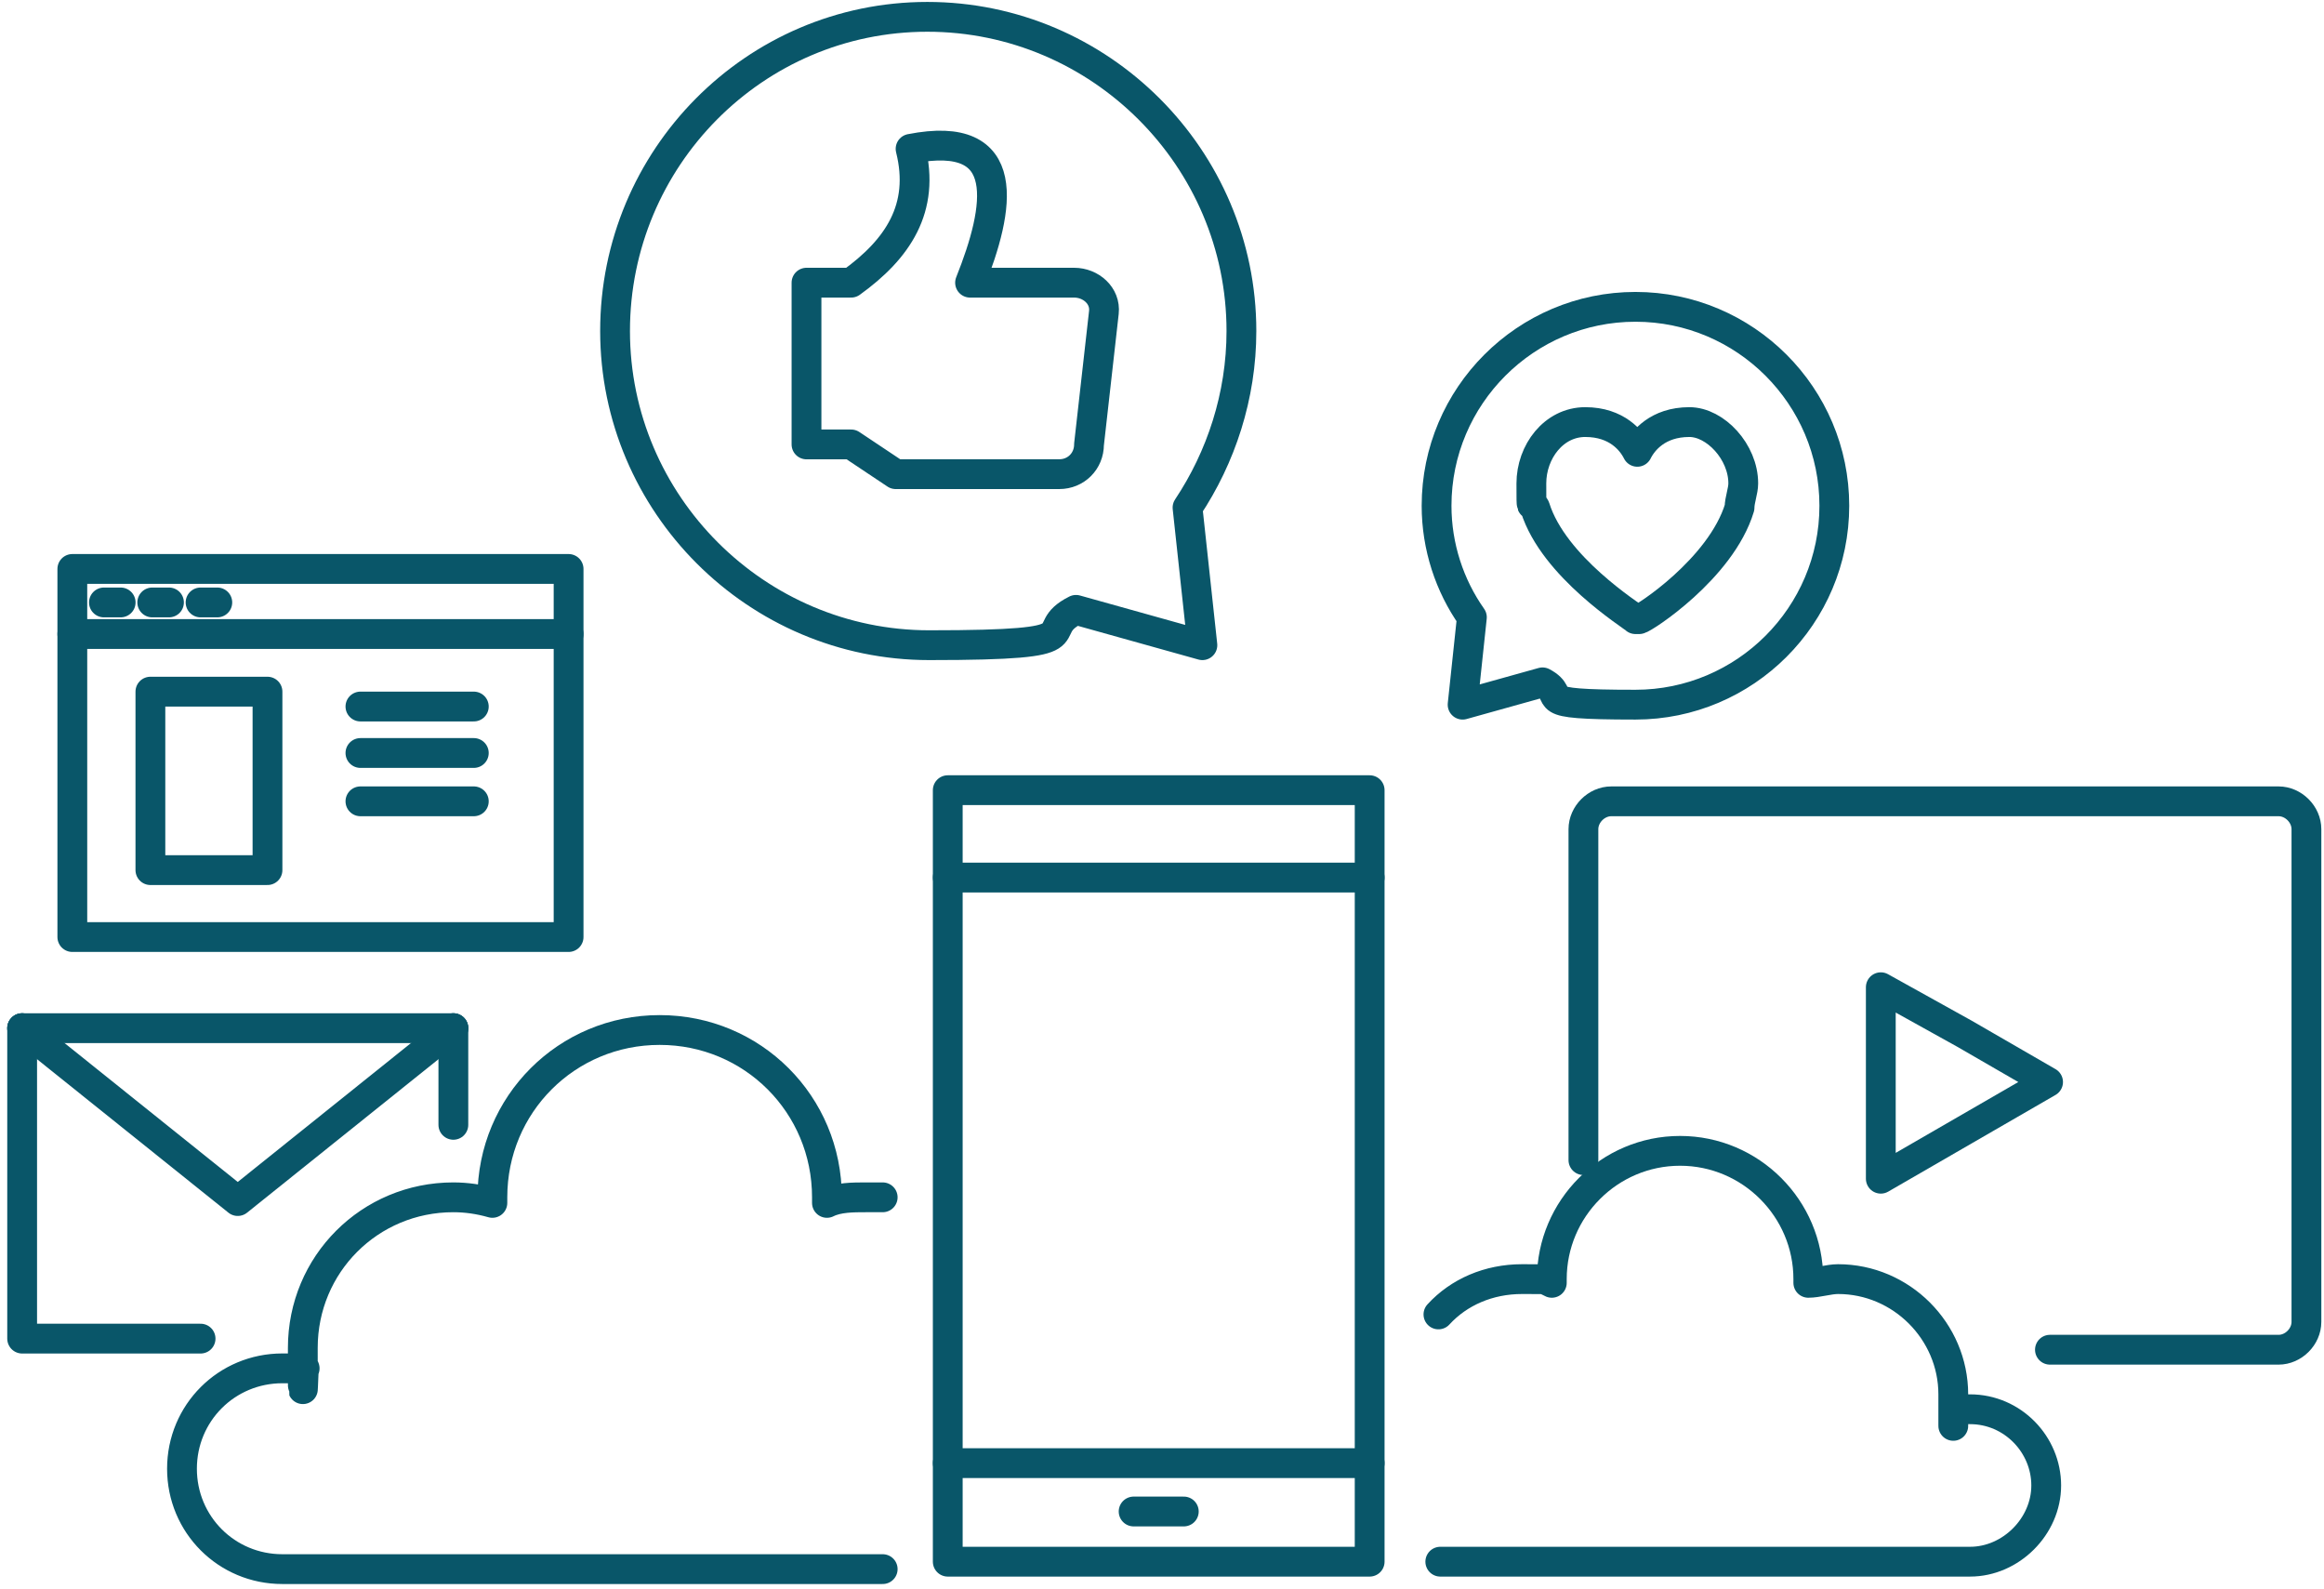 <svg width="234" height="160" viewBox="0 0 234 160" fill="none" xmlns="http://www.w3.org/2000/svg">
<path d="M20.196 134.757H2.23V103.504" stroke="#095669" stroke-width="3" stroke-linecap="round" stroke-linejoin="round"/>
<path d="M45.648 103.504V113.235" stroke="#095669" stroke-width="3" stroke-linecap="round" stroke-linejoin="round"/>
<path d="M2.23 103.504L23.939 120.908L45.648 103.504" stroke="#095669" stroke-width="3" stroke-linecap="round" stroke-linejoin="round"/>
<path d="M45.648 103.504H2.23" stroke="#095669" stroke-width="3" stroke-linecap="round" stroke-linejoin="round"/>
<path d="M206.218 108.927L197.796 113.793L189.375 118.659V108.927V99.383L197.796 104.061L206.218 108.927Z" stroke="#095669" stroke-width="3" stroke-linecap="round" stroke-linejoin="round"/>
<path d="M206.405 135.875H229.424C230.921 135.875 232.231 134.565 232.231 133.068V83.475C232.231 81.978 230.921 80.668 229.424 80.668H162.239C160.742 80.668 159.432 81.978 159.432 83.475V116.787" stroke="#095669" stroke-width="3" stroke-linecap="round" stroke-linejoin="round"/>
<path d="M164.859 45.484C164.297 44.362 162.8 42.49 159.619 42.49C156.437 42.49 154.191 45.484 154.191 48.666C154.191 51.847 154.191 50.35 154.566 51.099C156.437 57.087 164.297 61.953 164.671 62.328H165.046C165.42 62.328 173.28 57.275 175.152 51.099C175.152 50.35 175.526 49.415 175.526 48.666C175.526 45.484 172.719 42.49 170.099 42.49C166.917 42.49 165.42 44.362 164.859 45.484Z" stroke="#095669" stroke-width="3" stroke-linecap="round" stroke-linejoin="round"/>
<path d="M95.428 79.547H137.909V157.212H95.428V79.547Z" stroke="#095669" stroke-width="3" stroke-linecap="round" stroke-linejoin="round"/>
<path d="M114.143 152.16H119.195" stroke="#095669" stroke-width="3" stroke-linecap="round" stroke-linejoin="round"/>
<path d="M95.428 147.291H137.909" stroke="#095669" stroke-width="3" stroke-linecap="round" stroke-linejoin="round"/>
<path d="M95.428 88.342H137.909" stroke="#095669" stroke-width="3" stroke-linecap="round" stroke-linejoin="round"/>
<path d="M7.283 57.275H57.251V94.33H7.283V57.275Z" stroke="#095669" stroke-width="3" stroke-linecap="round" stroke-linejoin="round"/>
<path d="M10.465 60.647H12.149" stroke="#095669" stroke-width="3" stroke-linecap="round" stroke-linejoin="round"/>
<path d="M15.33 60.647H17.014" stroke="#095669" stroke-width="3" stroke-linecap="round" stroke-linejoin="round"/>
<path d="M20.195 60.647H21.88" stroke="#095669" stroke-width="3" stroke-linecap="round" stroke-linejoin="round"/>
<path d="M7.283 63.826H57.251" stroke="#095669" stroke-width="3" stroke-linecap="round" stroke-linejoin="round"/>
<path d="M97.674 28.457H108.154C109.838 28.457 111.335 29.767 111.148 31.452L109.651 44.739C109.651 46.423 108.341 47.733 106.657 47.733H90.188L85.697 44.739H81.205V28.457H85.697C90.375 25.089 93.182 20.972 91.685 14.983C102.165 12.925 100.668 20.972 97.674 28.457Z" stroke="#095669" stroke-width="3" stroke-linecap="round" stroke-linejoin="round"/>
<path d="M26.933 69.627H15.143V87.593H26.933V69.627Z" stroke="#095669" stroke-width="3" stroke-linecap="round" stroke-linejoin="round"/>
<path d="M36.291 71.125H47.707" stroke="#095669" stroke-width="3" stroke-linecap="round" stroke-linejoin="round"/>
<path d="M36.291 75.803H47.707" stroke="#095669" stroke-width="3" stroke-linecap="round" stroke-linejoin="round"/>
<path d="M36.291 80.668H47.707" stroke="#095669" stroke-width="3" stroke-linecap="round" stroke-linejoin="round"/>
<path d="M119.57 51.101C122.939 46.048 124.997 39.873 124.997 33.323C124.997 15.918 110.774 1.695 93.37 1.695C75.966 1.695 61.93 15.918 61.93 33.323C61.93 50.727 76.153 64.95 93.557 64.95C110.961 64.95 103.85 63.64 108.341 61.394L121.067 64.95L119.57 51.101Z" stroke="#095669" stroke-width="3" stroke-linecap="round" stroke-linejoin="round"/>
<path d="M148.202 62.142C145.956 58.96 144.646 55.03 144.646 50.913C144.646 39.872 153.629 30.889 164.671 30.889C175.712 30.889 184.695 39.872 184.695 50.913C184.695 61.955 175.712 70.938 164.671 70.938C153.629 70.938 158.121 70.189 155.314 68.692L147.267 70.938L148.202 62.142Z" stroke="#095669" stroke-width="3" stroke-linecap="round" stroke-linejoin="round"/>
<path d="M144.834 132.322C146.893 130.076 149.887 128.766 153.255 128.766C156.624 128.766 155.314 128.766 156.25 129.141V128.766C156.25 121.655 162.051 115.854 169.163 115.854C176.274 115.854 182.076 121.655 182.076 128.766V129.141C183.011 129.141 184.134 128.766 185.07 128.766C191.433 128.766 196.673 134.006 196.673 140.369C196.673 146.732 196.673 141.492 196.673 141.867C197.234 141.867 197.796 141.867 198.357 141.867C202.661 141.867 206.03 145.422 206.03 149.539C206.03 153.657 202.474 157.212 198.357 157.212H145.021" stroke="#095669" stroke-width="3" stroke-linecap="round" stroke-linejoin="round"/>
<path d="M88.877 120.532C88.316 120.532 87.755 120.532 87.193 120.532C85.883 120.532 84.386 120.532 83.263 121.094V120.532C83.263 111.175 75.777 103.689 66.42 103.689C57.063 103.689 49.577 111.175 49.577 120.532V121.094C48.267 120.72 46.957 120.532 45.647 120.532C37.226 120.532 30.489 127.27 30.489 135.691C30.489 144.113 30.489 137.001 30.676 137.75C29.927 137.75 29.179 137.75 28.43 137.75C22.816 137.75 18.324 142.241 18.324 147.855C18.324 153.47 22.816 157.961 28.43 157.961H88.877" stroke="#095669" stroke-width="3" stroke-linecap="round" stroke-linejoin="round"/>
</svg>
